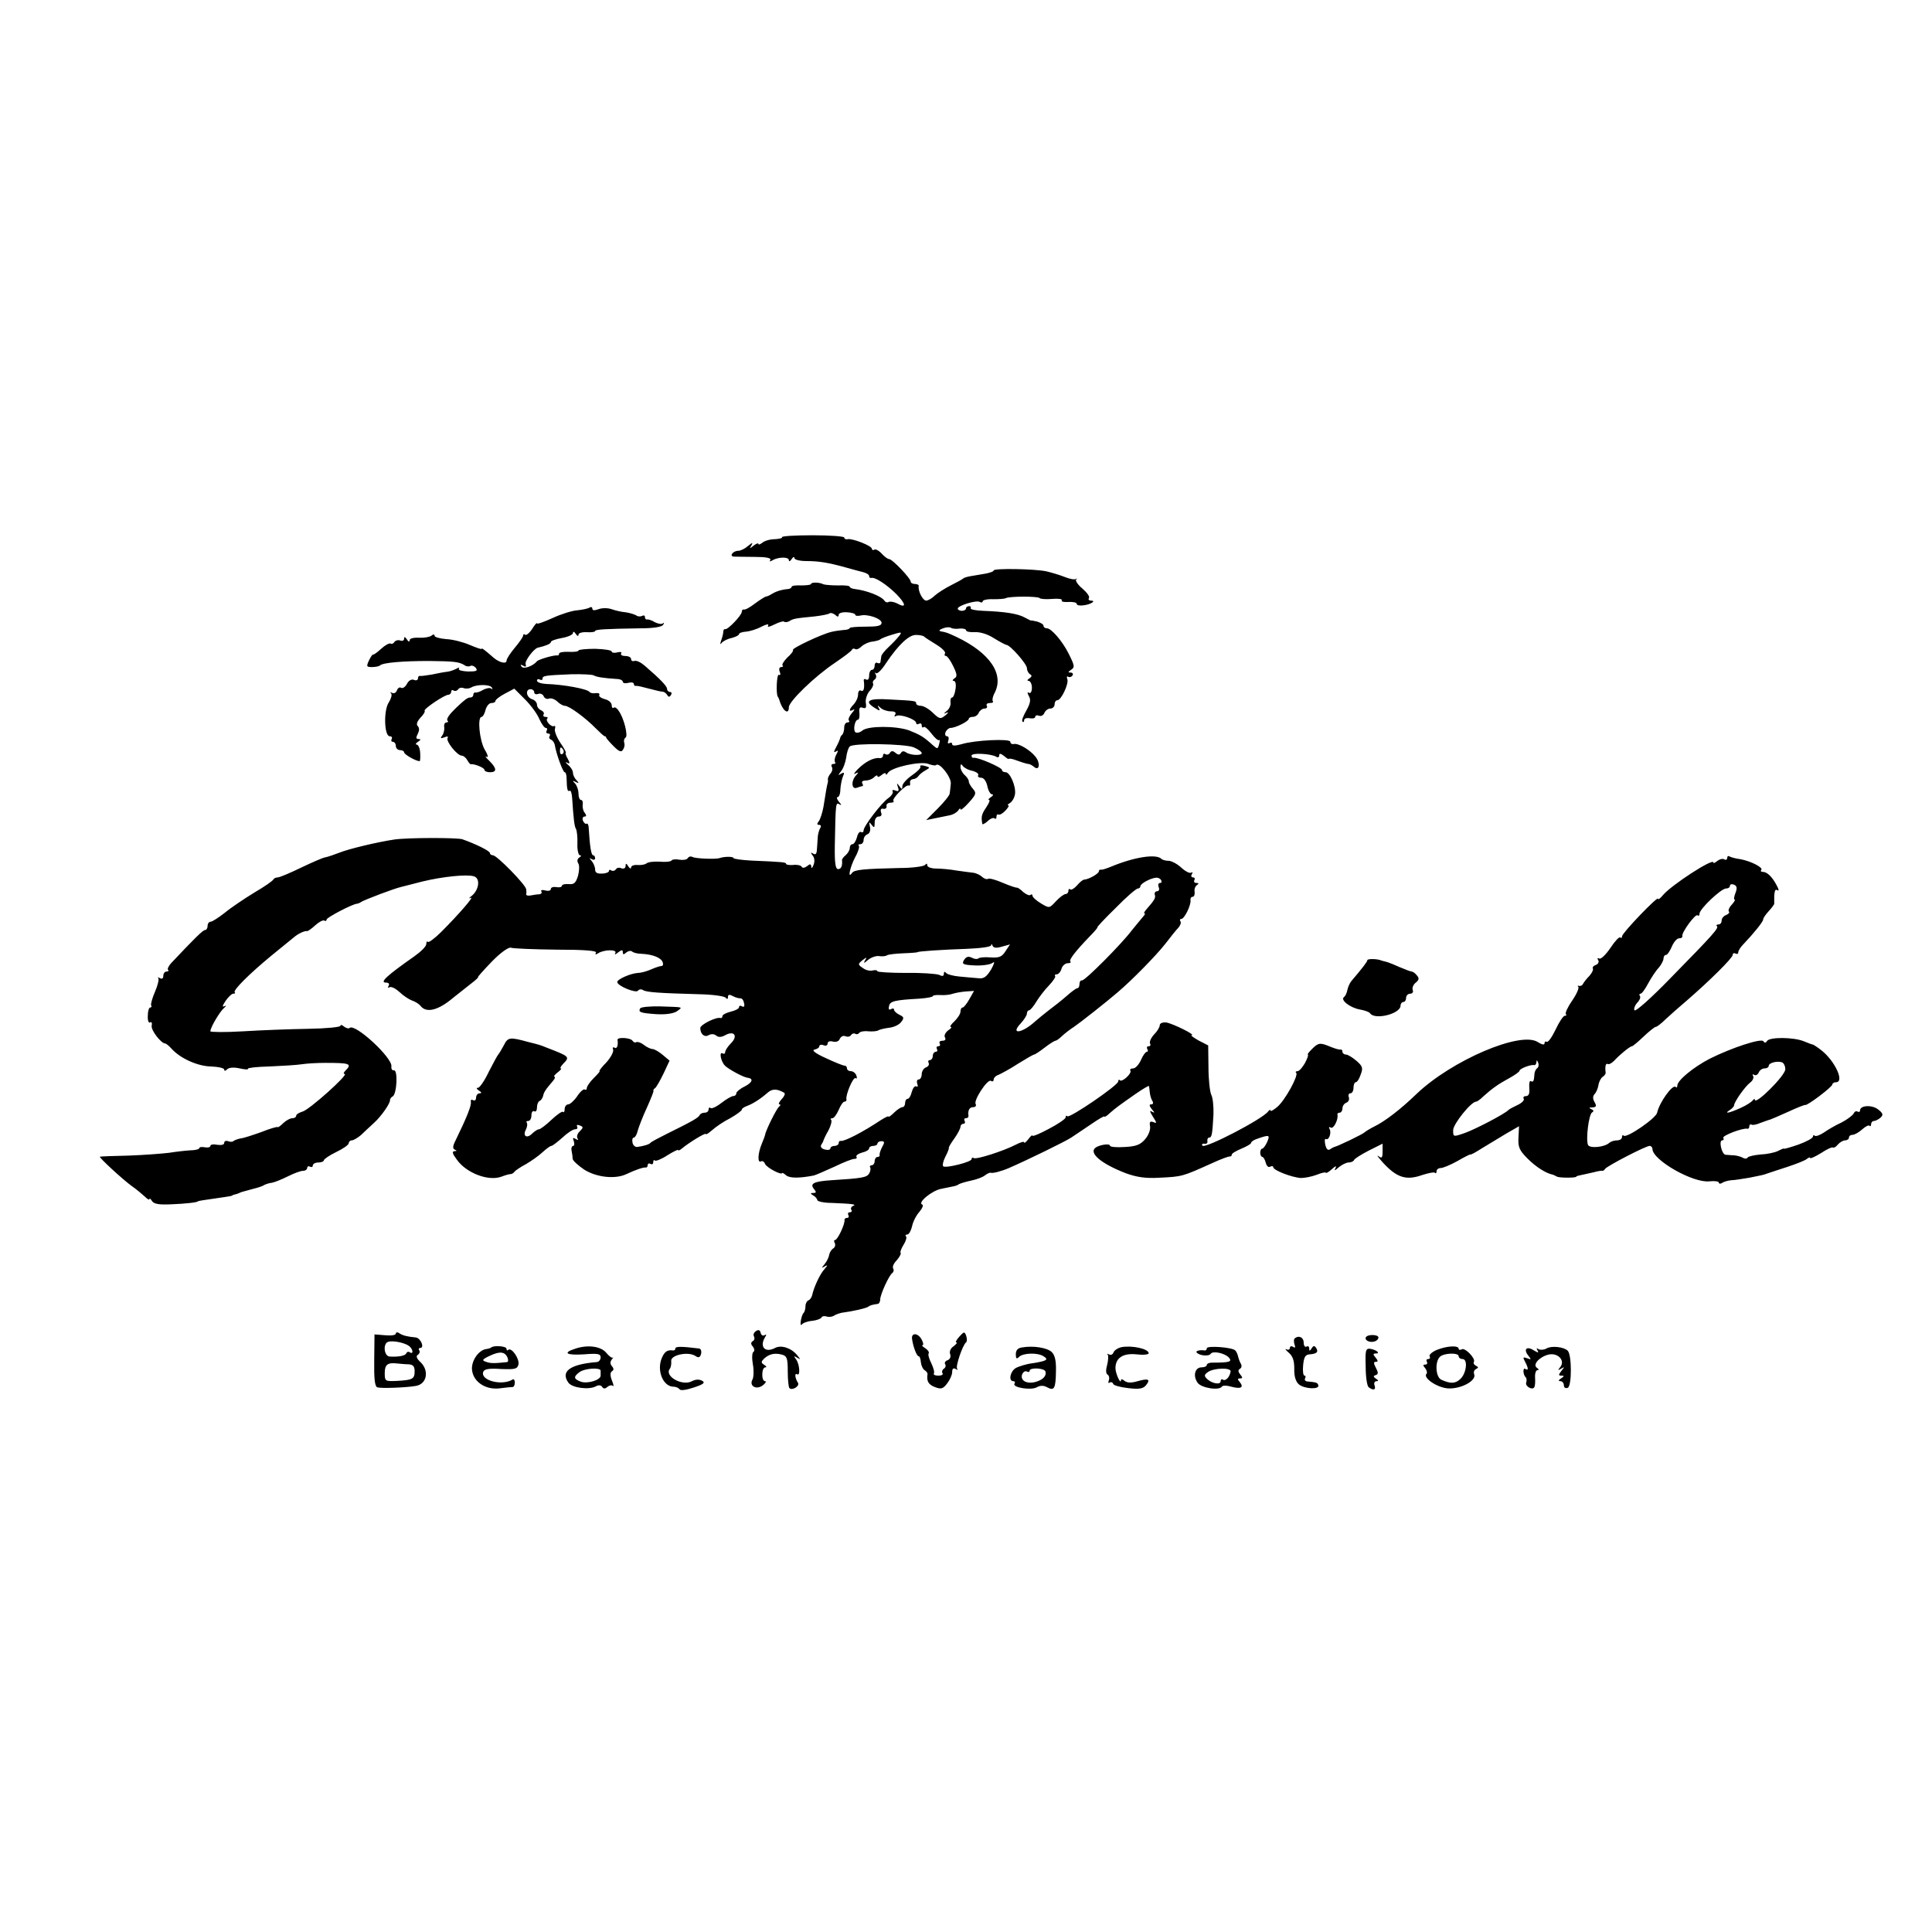 <?xml version="1.0" standalone="no"?>
<!DOCTYPE svg PUBLIC "-//W3C//DTD SVG 20010904//EN"
 "http://www.w3.org/TR/2001/REC-SVG-20010904/DTD/svg10.dtd">
<svg version="1.0" xmlns="http://www.w3.org/2000/svg"
 width="698pt" height="698pt" viewBox="0 0 698 698"
 preserveAspectRatio="xMidYMid meet">
<g transform="translate(0,698) scale(0.1,-0.1)"
fill="#000000" stroke="none">
<path d="M2825 5039 c3 -3 -9 -6 -26 -7 -17 0 -37 -6 -45 -13 -8 -6 -14 -8
-14 -4 0 4 -8 1 -17 -6 -15 -12 -16 -12 -8 1 6 11 3 10 -12 -2 -11 -10 -27
-18 -36 -18 -19 0 -34 -20 -15 -21 7 0 41 -1 75 -1 41 0 60 -4 56 -11 -4 -6
-1 -7 8 -1 21 12 59 13 59 0 0 -6 5 -4 10 4 5 8 10 10 10 4 0 -6 19 -11 43
-11 46 0 81 -6 142 -23 22 -6 50 -14 63 -17 12 -3 22 -9 22 -14 0 -5 3 -8 8
-7 13 4 56 -24 91 -59 35 -36 36 -52 2 -33 -12 6 -26 8 -31 5 -5 -3 -12 0 -15
5 -10 16 -64 37 -107 42 -10 1 -18 5 -18 8 0 4 -19 6 -42 5 -24 0 -47 2 -53 4
-15 8 -45 8 -45 1 0 -3 -16 -5 -35 -5 -19 1 -35 -1 -35 -5 0 -4 -6 -7 -12 -8
-24 -2 -43 -8 -58 -17 -8 -5 -18 -10 -22 -10 -3 0 -21 -11 -40 -25 -18 -14
-36 -24 -40 -22 -5 1 -8 -3 -8 -8 0 -13 -51 -66 -60 -63 -4 1 -7 -3 -7 -10 0
-7 -4 -21 -8 -32 -4 -12 -3 -15 2 -8 4 6 21 15 36 18 15 4 27 10 27 14 0 4 11
8 25 9 14 1 40 9 56 18 18 9 28 11 24 4 -4 -7 5 -5 23 4 16 8 32 13 35 10 3
-3 12 -2 19 2 14 9 20 10 91 17 26 3 51 8 54 11 3 3 12 1 20 -5 9 -9 13 -8 13
0 0 6 13 10 30 9 17 -1 30 -5 30 -9 0 -4 8 -5 18 -3 26 7 77 -11 77 -26 0 -11
-15 -14 -57 -14 -32 0 -58 -2 -58 -5 0 -3 -10 -7 -22 -7 -13 -1 -33 -4 -45 -7
-37 -9 -144 -60 -138 -65 2 -3 -6 -15 -20 -27 -13 -13 -21 -26 -18 -29 4 -3 1
-6 -5 -6 -6 0 -9 -7 -5 -17 4 -9 2 -14 -3 -11 -8 5 -11 -70 -4 -79 2 -2 3 -6
5 -10 11 -40 35 -59 35 -28 0 21 94 112 166 160 32 22 61 43 62 48 2 4 7 5 12
2 5 -3 15 2 23 10 9 8 26 16 39 17 13 2 25 5 28 8 3 3 22 11 43 17 35 11 37
10 25 -5 -7 -9 -24 -27 -38 -40 -14 -13 -26 -28 -26 -33 -1 -5 -2 -14 -3 -20
0 -5 -5 -7 -11 -4 -5 3 -10 -1 -10 -9 0 -9 -4 -16 -10 -16 -5 0 -10 -9 -10
-21 0 -12 -4 -17 -11 -14 -6 4 -10 1 -8 -6 3 -27 -1 -40 -11 -34 -5 3 -10 -3
-10 -14 0 -11 -7 -26 -15 -35 -18 -18 -20 -30 -2 -20 6 4 4 -2 -6 -13 -9 -11
-14 -23 -10 -26 3 -4 1 -7 -5 -7 -7 0 -12 -8 -12 -18 0 -10 -3 -22 -7 -26 -5
-4 -8 -11 -8 -14 -1 -4 -7 -18 -14 -31 -9 -17 -10 -21 -1 -16 9 6 9 3 1 -12
-6 -11 -7 -23 -4 -27 3 -3 1 -6 -6 -6 -7 0 -9 -5 -6 -10 4 -6 2 -17 -4 -24 -7
-8 -11 -18 -10 -22 1 -5 0 -11 -1 -14 -2 -6 -6 -27 -15 -85 -4 -22 -12 -46
-17 -52 -7 -9 -7 -13 1 -13 7 0 9 -5 4 -12 -4 -7 -9 -24 -9 -38 -1 -14 -2 -33
-3 -43 -1 -12 -5 -16 -13 -11 -10 6 -10 4 -2 -7 7 -8 8 -22 3 -34 -4 -11 -8
-14 -8 -6 -1 10 -4 11 -15 2 -9 -7 -17 -8 -20 -2 -3 5 -17 8 -31 6 -14 -1 -25
1 -25 4 0 6 -11 7 -127 12 -35 2 -63 6 -63 9 0 6 -33 6 -50 0 -14 -5 -89 -2
-98 4 -6 3 -13 2 -17 -4 -3 -6 -17 -8 -30 -6 -14 3 -27 1 -29 -3 -3 -4 -22 -6
-42 -4 -21 1 -42 -1 -48 -6 -6 -5 -21 -7 -33 -6 -13 1 -23 -3 -23 -9 0 -6 -5
-4 -10 4 -7 12 -10 12 -10 1 0 -7 -6 -11 -15 -8 -8 4 -17 2 -20 -4 -4 -5 -11
-7 -16 -4 -5 4 -9 3 -9 -2 0 -4 -11 -9 -25 -9 -17 -1 -25 3 -25 15 0 9 -6 23
-12 30 -10 11 -10 13 0 7 6 -4 12 -2 12 3 0 6 -3 11 -7 11 -7 0 -12 31 -16 97
0 12 -4 20 -8 17 -4 -2 -9 3 -13 11 -3 8 0 15 6 15 7 0 7 4 1 13 -6 6 -9 20
-8 30 2 9 -1 17 -6 17 -5 0 -9 10 -9 23 0 13 -6 29 -12 36 -11 11 -10 12 2 6
12 -6 13 -5 3 6 -7 7 -13 19 -13 27 0 8 -8 21 -18 29 -9 8 -11 11 -4 8 11 -6
12 -3 3 14 -7 11 -9 21 -7 21 3 0 -6 17 -20 37 -13 20 -22 43 -19 50 2 8 1 12
-3 10 -9 -6 -33 19 -25 27 4 3 1 6 -6 6 -7 0 -10 4 -7 9 3 5 -1 11 -9 15 -8 3
-15 12 -15 20 0 8 -8 17 -18 20 -21 7 -25 36 -5 36 7 0 13 -5 13 -11 0 -6 6
-9 14 -6 8 3 17 -1 20 -8 3 -8 12 -12 19 -9 8 3 21 -2 30 -10 9 -9 21 -16 28
-16 15 0 74 -43 112 -82 15 -15 29 -28 32 -28 3 0 5 -2 5 -5 0 -2 12 -16 27
-31 20 -20 28 -23 34 -12 5 7 7 18 4 25 -2 7 0 15 5 18 10 6 -6 72 -25 97 -6
10 -15 15 -18 11 -4 -3 -7 1 -7 9 0 9 -11 19 -25 22 -14 4 -23 11 -20 15 3 5
-3 8 -12 7 -10 -2 -20 0 -23 4 -7 11 -94 27 -157 29 -18 1 -33 6 -33 12 0 5 5
7 10 4 6 -3 10 -2 10 3 0 11 10 12 103 16 39 1 77 -1 82 -4 10 -6 36 -10 83
-13 12 0 22 -5 22 -10 0 -5 9 -7 20 -4 11 3 20 1 20 -4 0 -5 3 -8 8 -7 4 1 25
-4 47 -10 22 -6 44 -11 49 -11 5 0 12 -5 16 -11 5 -9 9 -9 14 -1 4 6 2 11 -3
11 -6 0 -11 5 -11 11 0 10 -25 36 -82 85 -13 11 -29 19 -36 16 -7 -2 -12 1
-12 7 0 6 -9 11 -21 11 -11 0 -18 4 -15 9 4 5 -3 7 -14 4 -11 -3 -20 -1 -20 3
0 5 -27 9 -60 10 -33 0 -60 -3 -60 -6 0 -4 -16 -6 -35 -5 -19 1 -35 -2 -35 -6
0 -5 -3 -8 -7 -7 -11 2 -67 -14 -73 -21 -15 -18 -49 -30 -56 -19 -5 7 -3 8 6
3 9 -6 12 -4 9 6 -4 11 30 56 44 59 27 6 47 14 47 20 0 5 18 11 40 15 22 4 40
12 40 18 0 7 5 5 10 -3 5 -8 10 -10 10 -3 0 6 13 10 30 9 17 -1 30 1 30 4 0 6
34 8 162 10 49 0 80 5 84 13 4 7 4 9 -1 5 -4 -4 -17 -2 -29 4 -11 7 -24 11
-28 10 -5 -1 -8 3 -8 9 0 5 -4 7 -10 4 -5 -3 -16 -3 -22 2 -7 4 -24 9 -38 11
-14 1 -36 6 -50 11 -14 5 -35 5 -48 0 -14 -5 -22 -5 -22 2 0 6 -5 7 -10 4 -6
-4 -26 -8 -45 -10 -18 -1 -59 -14 -89 -28 -31 -14 -56 -23 -56 -19 0 4 -8 -5
-18 -21 -10 -15 -22 -24 -25 -20 -4 3 -7 2 -7 -3 0 -5 -14 -25 -30 -44 -16
-19 -30 -40 -30 -47 0 -13 -26 -7 -47 11 -33 29 -43 36 -43 32 0 -3 -19 4 -43
14 -23 10 -61 20 -85 21 -23 2 -42 7 -42 12 0 6 -5 6 -12 0 -7 -5 -28 -8 -45
-7 -20 1 -33 -3 -33 -9 0 -7 -5 -6 -10 3 -6 9 -10 11 -10 3 0 -7 -6 -10 -14
-7 -8 3 -17 0 -21 -5 -3 -6 -10 -9 -14 -6 -5 2 -20 -6 -34 -19 -14 -13 -27
-22 -29 -21 -2 2 -8 -7 -15 -21 -10 -22 -9 -24 11 -24 13 0 26 3 29 6 10 10
83 16 177 16 91 -1 108 -3 128 -15 6 -5 16 -6 21 -3 5 3 14 0 20 -7 8 -11 2
-13 -28 -13 -22 1 -37 5 -33 10 3 5 -1 5 -9 0 -8 -4 -23 -10 -34 -11 -11 -1
-36 -6 -55 -10 -19 -3 -38 -6 -42 -5 -5 1 -8 -3 -8 -9 0 -6 -7 -9 -15 -5 -9 3
-19 -3 -25 -15 -6 -11 -15 -17 -21 -14 -5 4 -12 -1 -15 -9 -3 -9 -11 -13 -18
-9 -6 3 -8 2 -3 -2 4 -5 0 -19 -8 -32 -20 -29 -17 -123 3 -123 7 0 10 -4 7
-10 -3 -5 -1 -10 4 -10 6 0 11 -7 11 -15 0 -8 7 -15 15 -15 8 0 15 -4 15 -8 0
-8 43 -32 56 -32 2 0 3 14 2 30 -1 17 -7 30 -13 30 -5 0 -3 5 5 10 11 7 11 10
2 10 -9 0 -10 5 -3 18 6 12 7 22 0 29 -6 6 -2 17 10 30 11 11 18 23 15 25 -5
6 72 58 86 58 5 0 10 5 10 11 0 5 4 8 9 4 5 -3 12 -1 16 4 3 6 12 8 20 5 8 -3
20 -2 27 2 19 12 68 12 75 0 3 -6 3 -8 -2 -4 -4 4 -17 2 -29 -4 -11 -7 -24
-11 -28 -10 -5 1 -8 -3 -8 -8 0 -6 -5 -10 -11 -10 -10 0 -18 -6 -51 -37 -25
-24 -37 -41 -31 -47 4 -3 1 -6 -4 -6 -6 0 -10 -8 -8 -17 1 -10 -2 -24 -8 -31
-7 -9 -5 -11 8 -6 11 5 16 3 12 -2 -7 -12 35 -64 51 -64 6 0 15 -7 20 -16 5
-9 11 -16 13 -15 13 2 49 -13 49 -20 0 -5 9 -9 20 -9 26 0 25 14 -2 41 -13 12
-17 19 -10 15 7 -5 5 7 -7 26 -19 34 -27 118 -11 118 4 0 11 11 14 25 4 14 13
25 21 25 8 0 15 3 15 8 0 4 15 16 34 26 l34 18 39 -39 c22 -22 45 -54 52 -72
8 -17 18 -31 23 -31 5 0 6 -4 3 -10 -3 -5 -1 -10 5 -10 6 0 9 -4 6 -9 -4 -5
-1 -11 4 -13 6 -2 12 -10 14 -18 6 -36 30 -100 36 -100 4 0 7 -10 7 -22 1 -40
3 -49 11 -45 4 3 8 -9 9 -26 5 -75 8 -103 14 -112 3 -5 6 -29 5 -53 -1 -23 4
-42 9 -42 6 0 5 -4 -2 -8 -7 -4 -9 -13 -4 -21 5 -7 4 -28 -1 -46 -8 -26 -15
-31 -34 -29 -13 1 -24 -2 -24 -6 0 -5 -9 -7 -20 -5 -11 2 -20 -1 -20 -7 0 -6
-9 -8 -20 -5 -11 3 -18 1 -14 -4 3 -5 -1 -9 -8 -10 -7 0 -21 -2 -30 -4 -10 -2
-17 0 -17 3 1 4 1 13 0 19 -1 16 -106 123 -120 123 -6 0 -11 4 -11 8 0 8 -54
34 -100 50 -20 6 -196 6 -245 -1 -61 -9 -166 -34 -200 -48 -16 -6 -38 -14 -48
-16 -10 -1 -50 -19 -90 -38 -39 -19 -77 -35 -84 -35 -6 0 -13 -3 -15 -7 -2 -5
-32 -26 -68 -47 -36 -22 -84 -54 -107 -73 -23 -18 -46 -33 -52 -33 -6 0 -11
-7 -11 -15 0 -8 -4 -15 -9 -15 -8 0 -40 -32 -123 -120 -9 -10 -14 -21 -11 -24
4 -3 1 -6 -5 -6 -7 0 -12 -7 -12 -16 0 -9 -5 -12 -12 -8 -7 4 -10 4 -6 0 3 -4
-2 -26 -12 -49 -10 -23 -16 -45 -14 -49 3 -4 1 -8 -3 -8 -5 0 -9 -13 -9 -30
-1 -17 3 -27 8 -24 6 4 8 -2 6 -12 -3 -16 34 -64 49 -64 3 0 13 -8 22 -18 32
-36 95 -64 143 -65 27 -1 48 -6 48 -11 0 -6 4 -6 11 1 6 6 23 8 45 3 18 -4 32
-5 30 -1 -2 3 33 7 77 8 45 2 98 5 117 8 19 3 58 5 85 5 89 0 98 -3 73 -28 -7
-7 -8 -12 -3 -12 17 0 -128 -130 -152 -136 -13 -4 -23 -10 -23 -15 0 -5 -6 -9
-14 -9 -8 0 -22 -8 -32 -17 -10 -10 -19 -17 -21 -15 -2 2 -29 -6 -59 -18 -31
-11 -64 -22 -75 -23 -10 -2 -21 -6 -25 -9 -3 -4 -12 -4 -20 -1 -8 3 -14 0 -14
-6 0 -7 -10 -9 -25 -7 -14 3 -25 1 -25 -4 0 -5 -9 -7 -20 -5 -11 2 -20 1 -20
-3 0 -4 -15 -8 -33 -8 -17 -1 -52 -5 -77 -9 -25 -3 -90 -8 -145 -10 -55 -1
-102 -3 -104 -4 -5 -2 83 -83 115 -106 16 -11 36 -28 46 -37 10 -10 18 -15 18
-10 0 4 4 1 9 -7 7 -11 26 -14 69 -12 53 2 97 7 97 11 0 1 18 4 95 15 14 2 26
4 28 5 1 2 7 4 12 5 6 1 12 4 15 5 5 3 6 3 50 15 17 4 35 10 40 14 6 3 18 7
28 8 10 2 35 12 57 23 22 11 46 20 55 20 8 0 15 5 15 11 0 5 5 7 10 4 6 -3 10
-1 10 4 0 6 9 11 20 11 11 0 20 4 20 8 0 4 20 18 45 30 25 12 45 26 45 32 0 5
5 10 11 10 6 0 21 9 33 19 11 11 32 30 46 43 27 24 61 73 59 84 0 4 4 10 10
13 15 10 19 97 4 94 -6 -1 -10 5 -9 14 5 31 -133 158 -151 139 -3 -3 -12 -1
-20 5 -7 6 -13 8 -13 3 0 -5 -53 -10 -118 -11 -64 -1 -170 -5 -234 -9 -65 -4
-118 -3 -118 0 0 14 34 71 49 84 9 8 10 10 2 7 -9 -5 -8 1 4 19 10 14 22 26
28 26 6 0 8 2 5 5 -7 7 52 66 132 132 36 29 72 59 81 66 16 14 40 25 49 23 3
0 16 9 29 21 13 12 28 20 33 17 4 -3 8 -1 8 4 0 7 93 56 110 57 3 0 10 3 16 7
13 8 116 47 141 53 10 3 45 11 78 20 74 18 162 27 187 19 24 -7 19 -48 -7 -70
-11 -8 -13 -12 -5 -8 17 9 -43 -60 -106 -123 -23 -23 -45 -39 -48 -36 -3 4 -6
0 -6 -8 0 -8 -19 -27 -43 -44 -97 -68 -126 -94 -104 -95 11 0 15 -4 11 -12 -4
-6 -3 -8 3 -5 6 4 22 -4 36 -17 15 -14 35 -27 46 -31 10 -3 25 -12 31 -20 21
-26 64 -15 117 30 15 12 30 24 67 53 16 12 26 22 23 22 -2 0 20 25 50 56 32
33 61 53 69 50 7 -3 81 -6 164 -7 103 0 148 -4 143 -11 -4 -7 -1 -8 8 -2 22
14 70 14 62 1 -4 -7 1 -6 10 2 13 10 17 10 17 1 0 -9 3 -10 13 -1 8 6 17 7 21
3 4 -4 20 -8 34 -8 40 -2 70 -14 76 -30 3 -8 1 -14 -4 -14 -5 0 -21 -5 -37
-12 -15 -7 -37 -13 -48 -13 -28 -2 -75 -23 -75 -33 0 -14 69 -42 75 -31 4 5
12 6 18 2 12 -8 58 -11 202 -15 50 -1 93 -7 97 -13 5 -6 8 -5 8 3 0 9 5 10 18
3 9 -5 21 -8 27 -8 5 1 11 -6 13 -17 3 -11 0 -16 -7 -12 -6 4 -11 3 -11 -3 0
-5 -13 -12 -30 -16 -16 -4 -30 -11 -30 -16 0 -5 -3 -8 -7 -7 -15 5 -73 -24
-73 -36 0 -22 15 -35 30 -26 9 5 19 5 27 -1 8 -7 19 -7 33 1 33 18 47 -3 21
-29 -12 -12 -21 -26 -21 -32 0 -5 -4 -8 -9 -5 -14 9 -7 -30 9 -45 14 -13 67
-42 82 -43 21 -3 16 -17 -11 -31 -17 -8 -31 -20 -31 -25 0 -6 -5 -10 -11 -10
-6 0 -25 -11 -43 -25 -18 -14 -36 -22 -39 -18 -4 3 -7 1 -7 -5 0 -7 -6 -12
-14 -12 -8 0 -16 -4 -18 -8 -3 -10 -31 -25 -118 -68 -30 -15 -57 -29 -60 -33
-5 -6 -26 -12 -49 -15 -7 0 -15 7 -16 17 -2 9 0 17 5 17 4 0 11 11 14 25 4 14
18 51 33 83 14 31 25 59 24 61 -2 2 1 7 6 10 4 3 18 27 30 52 l22 47 -25 21
c-13 11 -30 21 -37 21 -6 0 -21 7 -31 15 -10 8 -22 12 -27 10 -4 -3 -10 -1
-14 5 -7 11 -56 14 -54 3 3 -20 -2 -34 -11 -28 -5 3 -8 0 -5 -7 3 -7 -8 -28
-24 -46 -17 -17 -28 -32 -25 -32 3 0 -7 -11 -21 -25 -14 -14 -25 -30 -25 -36
0 -6 -4 -8 -8 -5 -4 2 -17 -9 -27 -25 -11 -16 -26 -29 -32 -29 -7 0 -13 -8
-13 -17 0 -9 -3 -14 -6 -10 -3 3 -22 -10 -42 -29 -20 -19 -40 -34 -45 -34 -5
0 -15 -7 -24 -15 -19 -20 -36 -10 -23 14 5 10 6 21 3 25 -3 3 -1 6 5 6 7 0 12
9 12 21 0 11 5 17 10 14 6 -3 10 3 10 14 0 10 4 21 9 23 5 2 11 10 13 18 3 14
7 21 36 55 7 8 9 15 5 15 -4 0 1 7 11 15 11 8 16 15 12 15 -4 0 0 7 8 16 26
26 24 27 -59 59 -22 9 -28 11 -65 20 -69 19 -75 18 -90 -12 -8 -15 -17 -30
-20 -33 -3 -3 -18 -31 -34 -62 -15 -32 -33 -58 -39 -58 -7 0 -6 -4 3 -10 10
-6 11 -10 3 -10 -7 0 -13 -7 -13 -16 0 -8 -5 -12 -11 -9 -6 4 -9 1 -8 -6 3
-12 -14 -55 -56 -141 -10 -20 -10 -28 -1 -32 7 -3 7 -5 -2 -5 -10 -1 -7 -10 8
-30 34 -49 115 -80 162 -62 13 5 27 9 32 9 5 0 12 4 15 9 3 4 22 17 41 27 19
11 46 30 60 43 14 13 28 23 32 23 4 0 22 14 40 30 18 17 38 30 46 30 7 0 10 4
7 10 -3 6 1 7 9 4 14 -5 14 -8 1 -21 -9 -8 -12 -19 -9 -25 5 -7 2 -8 -6 -3
-10 6 -12 4 -7 -8 3 -10 2 -17 -2 -17 -5 0 -8 -8 -6 -17 2 -10 4 -24 4 -30 1
-7 20 -24 42 -39 45 -28 112 -35 152 -16 34 16 61 25 70 24 4 -1 7 3 7 9 0 5
5 7 10 4 6 -3 10 -1 10 6 0 7 3 10 6 6 3 -3 24 5 45 19 21 13 39 22 39 19 0
-3 6 -1 13 5 26 22 87 59 87 53 0 -4 10 3 23 14 12 11 41 31 65 43 23 13 42
27 42 31 0 4 8 9 18 13 20 7 49 25 75 48 17 15 34 15 60 0 5 -2 1 -13 -9 -23
-9 -10 -13 -19 -8 -19 5 0 4 -4 -1 -8 -9 -6 -48 -85 -51 -102 0 -3 -6 -18 -12
-33 -14 -33 -16 -70 -3 -63 5 3 12 -1 15 -9 5 -13 59 -42 62 -33 0 2 7 -2 15
-9 13 -10 48 -10 99 0 8 2 42 17 75 32 33 16 66 29 72 28 7 0 10 3 7 8 -2 5 7
11 21 15 14 3 25 10 25 15 0 5 7 9 15 9 8 0 15 4 15 8 0 5 7 9 14 9 12 0 13
-4 3 -21 -6 -12 -10 -24 -9 -28 1 -5 -2 -8 -8 -8 -5 0 -10 -7 -10 -15 0 -8 -5
-15 -11 -15 -5 0 -8 -4 -5 -8 2 -4 1 -14 -4 -22 -9 -14 -24 -17 -136 -24 -63
-4 -80 -12 -63 -32 9 -11 8 -14 -2 -14 -12 0 -12 -2 -1 -9 8 -4 14 -12 15 -17
1 -5 25 -10 52 -10 73 -3 92 -5 77 -11 -6 -2 -10 -9 -6 -14 3 -5 0 -9 -6 -9
-6 0 -8 -4 -5 -10 3 -5 1 -10 -4 -10 -6 0 -10 -3 -10 -7 3 -14 -25 -73 -34
-73 -4 0 -5 -5 -1 -11 3 -6 1 -15 -5 -19 -7 -4 -13 -14 -15 -22 -1 -9 -8 -24
-16 -34 -13 -16 -13 -17 0 -9 11 6 11 4 -2 -11 -17 -19 -38 -66 -44 -94 -2 -8
-8 -16 -13 -18 -6 -2 -11 -12 -11 -21 0 -10 -3 -21 -7 -25 -4 -3 -8 -17 -10
-29 -2 -12 0 -17 4 -12 5 6 22 12 38 13 17 2 31 8 33 12 2 5 10 6 17 4 8 -3
20 -2 27 2 7 5 20 9 28 11 45 6 86 16 95 21 10 7 16 8 35 11 6 0 10 8 10 16 0
18 32 88 44 96 5 4 6 11 3 16 -4 6 2 19 13 30 10 12 16 23 14 26 -3 3 2 16 10
29 9 14 13 28 9 31 -3 4 -1 7 5 7 6 0 13 13 17 29 3 16 15 40 26 52 11 13 16
25 11 27 -19 6 35 51 69 57 19 4 39 8 44 9 6 1 15 4 20 8 6 3 26 9 45 13 19 4
41 12 49 19 8 6 17 10 20 9 7 -3 38 5 66 17 69 30 204 96 225 110 14 9 46 31
73 49 26 18 47 30 47 27 0 -3 9 2 19 12 23 20 31 26 94 70 26 18 48 31 48 28
1 -3 2 -14 3 -23 1 -10 5 -24 9 -30 5 -8 3 -13 -4 -13 -8 0 -7 -5 2 -17 12
-14 12 -15 0 -9 -8 6 -7 -1 4 -18 15 -23 15 -26 2 -20 -12 4 -15 1 -12 -15 2
-12 -5 -32 -18 -47 -17 -20 -33 -26 -74 -28 -29 -2 -53 0 -53 5 0 8 -33 4 -50
-6 -30 -19 17 -59 108 -94 39 -14 71 -19 120 -16 84 4 83 4 192 53 30 14 58
24 63 24 4 -1 7 2 7 6 0 5 16 14 35 22 19 8 35 17 35 21 0 4 10 11 23 15 43
15 46 14 35 -12 -6 -13 -14 -24 -18 -24 -4 0 -7 -7 -7 -15 0 -8 4 -15 8 -15 3
0 9 -9 12 -21 3 -12 10 -18 16 -14 6 3 11 2 11 -2 0 -11 67 -37 100 -39 14 0
40 5 58 12 17 7 32 10 32 7 0 -3 10 2 22 13 13 12 18 13 13 4 -6 -11 -3 -10
12 3 11 9 27 17 35 17 9 0 18 4 20 9 2 5 26 20 53 34 l50 25 0 -28 c0 -24 -3
-26 -15 -17 -8 6 -1 -4 15 -22 51 -56 85 -67 144 -46 22 7 42 11 45 8 3 -4 6
-1 6 5 0 7 7 12 15 12 8 0 35 11 60 25 24 14 46 25 47 24 2 -2 21 9 43 23 22
13 61 37 86 52 l47 27 -2 -41 c-2 -34 3 -46 33 -76 30 -30 66 -53 91 -58 3 -1
10 -4 15 -7 9 -5 70 -5 70 0 0 2 9 4 19 6 11 2 31 7 45 10 14 4 28 6 30 5 2
-1 7 2 10 7 8 11 147 83 161 83 5 0 10 -5 10 -11 0 -40 147 -124 206 -117 19
2 34 0 34 -5 0 -4 6 -5 13 0 6 4 21 8 32 9 11 0 40 5 65 9 49 10 48 9 70 17 8
3 40 13 70 23 30 10 61 22 68 28 6 5 12 7 12 3 0 -3 18 5 39 18 21 14 41 23
43 20 3 -2 11 2 18 11 7 8 19 15 26 15 8 0 14 5 14 10 0 6 6 10 13 10 7 0 23
9 34 19 12 11 24 17 27 14 3 -4 6 -1 6 5 0 7 5 12 10 12 6 0 17 6 24 12 11 10
9 16 -9 30 -22 17 -65 15 -65 -4 0 -5 -4 -7 -9 -4 -5 3 -11 0 -14 -7 -3 -6
-22 -21 -43 -32 -22 -10 -51 -27 -65 -37 -14 -9 -29 -15 -33 -11 -3 3 -6 2 -6
-3 0 -6 -24 -19 -52 -29 -29 -10 -53 -17 -53 -15 0 2 -9 -2 -21 -8 -11 -6 -40
-12 -63 -13 -23 -2 -45 -7 -47 -11 -3 -5 -11 -5 -17 -1 -7 4 -21 8 -32 9 -11
0 -25 2 -31 2 -14 2 -25 52 -12 52 5 0 7 4 4 9 -5 8 71 37 87 33 4 -1 7 3 7 9
0 5 3 8 8 6 4 -3 18 0 32 6 14 5 30 11 35 12 6 2 36 15 67 29 32 15 59 25 60
24 5 -5 98 65 98 74 0 4 6 8 13 8 32 0 -3 76 -52 115 -14 11 -28 20 -31 21 -3
0 -18 6 -33 12 -36 15 -124 16 -133 1 -4 -7 -9 -8 -13 -1 -7 12 -114 -23 -194
-63 -58 -30 -117 -78 -117 -97 0 -6 -3 -9 -6 -5 -11 11 -59 -56 -67 -93 -4
-20 -110 -93 -121 -83 -3 4 -6 1 -6 -5 0 -7 -8 -12 -18 -12 -10 0 -22 -4 -28
-9 -17 -16 -72 -21 -77 -7 -8 21 3 110 15 117 7 4 6 8 -3 12 -10 4 -8 6 4 6
14 1 16 5 8 19 -7 12 -7 22 0 29 5 5 12 20 14 33 2 13 10 27 16 30 6 4 10 10
10 14 -3 22 0 36 7 32 5 -3 15 3 24 12 20 22 57 52 64 52 3 0 22 16 42 35 20
19 40 35 44 35 4 0 20 12 36 28 16 15 50 45 76 67 81 70 166 154 166 165 0 6
5 8 10 5 6 -3 10 -1 10 4 0 6 8 19 18 29 39 41 72 82 72 90 0 5 9 18 20 30 11
12 20 24 20 27 -1 42 2 55 11 49 7 -4 6 2 -2 17 -16 31 -35 49 -50 49 -7 0 -9
3 -6 7 9 8 -37 32 -76 39 -17 2 -34 7 -39 10 -4 3 -8 0 -8 -6 0 -6 -5 -8 -10
-5 -6 4 -17 1 -25 -5 -8 -7 -15 -10 -15 -6 0 17 -152 -82 -182 -118 -10 -12
-18 -18 -18 -13 0 11 -130 -124 -130 -136 0 -6 -3 -7 -6 -4 -4 4 -20 -14 -36
-38 -17 -25 -35 -42 -40 -38 -7 3 -8 1 -4 -6 4 -6 0 -14 -8 -17 -9 -3 -14 -9
-11 -14 2 -4 -4 -16 -13 -26 -10 -10 -20 -23 -23 -29 -2 -5 -8 -8 -14 -7 -5 2
-7 0 -3 -3 4 -4 -6 -27 -22 -50 -16 -23 -26 -45 -23 -49 4 -3 2 -6 -4 -6 -5 0
-20 -22 -33 -50 -13 -27 -27 -47 -32 -44 -4 3 -8 0 -8 -6 0 -6 -10 -4 -24 5
-62 41 -311 -66 -438 -187 -58 -56 -114 -99 -153 -118 -16 -8 -32 -18 -35 -21
-5 -6 -98 -51 -110 -53 -3 -1 -10 -5 -16 -9 -7 -4 -13 3 -16 18 -3 13 -2 22 2
20 11 -7 22 24 13 37 -3 6 -1 8 5 4 10 -6 28 30 24 47 -1 4 2 7 8 7 5 0 10 7
10 15 0 9 6 18 14 21 8 3 12 12 9 20 -3 8 0 14 6 14 6 0 11 9 11 20 0 11 4 20
8 20 5 0 13 12 18 28 9 23 7 30 -15 49 -15 13 -32 23 -38 23 -7 0 -13 5 -13
10 0 6 -3 9 -7 8 -5 -1 -21 4 -36 10 -38 16 -44 15 -67 -8 -11 -11 -18 -20
-15 -20 3 0 -1 -13 -10 -30 -9 -16 -21 -30 -27 -30 -6 0 -9 -3 -5 -6 9 -9 -39
-97 -67 -122 -14 -12 -26 -19 -26 -14 0 4 -4 2 -8 -3 -18 -27 -230 -137 -238
-124 -3 5 0 8 8 7 7 -2 12 3 10 10 -1 6 2 12 6 12 10 0 12 10 16 83 1 28 -2
61 -8 72 -5 11 -10 55 -10 99 l-1 79 -35 18 c-19 11 -30 19 -25 19 18 0 -70
43 -92 46 -13 1 -23 -3 -23 -10 0 -7 -9 -22 -21 -34 -11 -12 -17 -27 -14 -32
3 -6 1 -10 -5 -10 -6 0 -8 -4 -5 -10 3 -5 3 -10 -2 -10 -4 0 -14 -13 -21 -30
-8 -17 -20 -30 -28 -30 -9 0 -13 -4 -10 -8 6 -10 -30 -43 -38 -35 -3 4 -6 2
-6 -4 0 -14 -176 -134 -184 -126 -3 4 -6 2 -6 -4 0 -5 -27 -24 -60 -41 -33
-18 -60 -29 -60 -25 0 4 -7 -2 -15 -13 -8 -10 -15 -16 -15 -11 0 4 -14 0 -31
-9 -45 -23 -142 -54 -151 -48 -4 3 -8 1 -8 -4 0 -10 -91 -33 -102 -26 -4 3 -1
18 7 34 9 17 14 31 13 32 -2 2 7 17 20 35 12 17 22 36 22 42 0 6 5 11 11 11 5
0 7 5 4 10 -3 6 -1 10 4 10 6 0 10 3 10 8 -3 20 3 32 17 32 8 0 12 5 9 11 -9
13 43 92 55 84 6 -4 10 -1 10 5 0 6 8 14 18 17 9 4 41 21 70 40 29 18 55 33
58 33 3 0 20 11 38 25 18 14 36 25 39 25 4 0 15 8 25 18 10 9 29 24 42 32 22
15 115 88 158 125 53 45 139 133 172 175 19 25 40 51 47 58 7 8 11 18 8 23 -4
5 -2 9 3 9 11 0 36 51 33 68 -1 6 2 12 8 12 5 0 8 8 7 18 -2 9 2 20 8 24 8 5
7 8 -2 8 -7 0 -10 5 -7 10 3 6 1 10 -5 10 -6 0 -8 5 -4 12 4 6 3 8 -3 5 -5 -3
-21 5 -36 19 -14 13 -35 24 -45 24 -10 0 -22 3 -26 7 -19 19 -98 7 -184 -29
-15 -6 -30 -11 -34 -10 -5 1 -8 -2 -8 -6 0 -8 -36 -29 -53 -30 -5 0 -17 -10
-26 -21 -10 -11 -21 -18 -25 -14 -3 3 -6 1 -6 -5 0 -7 -5 -12 -10 -12 -6 0
-22 -12 -35 -26 -24 -26 -24 -26 -54 -8 -17 10 -31 23 -31 28 0 5 -3 6 -7 3
-3 -4 -15 1 -26 10 -10 10 -21 17 -23 16 -2 -1 -24 6 -50 17 -25 11 -50 18
-54 15 -5 -3 -14 0 -22 7 -7 7 -22 14 -33 15 -11 1 -38 5 -60 8 -22 4 -55 7
-72 7 -18 0 -33 5 -33 12 0 7 -3 7 -8 1 -4 -5 -45 -11 -92 -11 -130 -3 -164
-6 -172 -18 -17 -24 -7 21 11 56 11 19 17 39 14 42 -4 3 -1 6 5 6 7 0 12 7 12
15 0 9 6 18 14 21 8 3 12 14 9 27 -4 18 -3 19 6 7 9 -12 11 -11 11 8 0 13 6
22 15 22 9 0 12 6 8 15 -3 10 0 15 8 13 8 -2 13 3 12 10 -2 6 5 12 14 12 9 0
14 2 11 6 -8 7 45 61 55 56 4 -2 6 2 5 9 -2 7 3 13 10 14 7 0 16 5 20 11 4 6
15 15 26 21 17 10 17 10 -3 16 -12 3 -19 2 -16 -3 3 -4 -11 -18 -30 -31 -19
-13 -35 -31 -35 -39 0 -13 -2 -13 -11 0 -9 12 -10 12 -5 -4 5 -14 2 -17 -9
-12 -9 3 -13 2 -10 -3 3 -5 -4 -16 -15 -24 -25 -17 -90 -102 -90 -117 0 -6 -4
-9 -9 -6 -5 3 -12 -5 -15 -19 -4 -14 -11 -25 -16 -25 -6 0 -10 -6 -10 -14 0
-7 -7 -19 -15 -26 -8 -6 -14 -15 -13 -18 2 -20 -3 -32 -14 -32 -10 0 -13 23
-12 87 3 154 3 155 17 147 8 -5 8 -2 -2 9 -7 9 -10 17 -5 17 5 0 10 12 10 28
1 15 5 36 9 46 7 15 5 17 -6 11 -12 -8 -12 -6 -1 8 8 9 16 31 19 49 2 18 8 37
13 41 12 13 198 10 231 -3 16 -7 29 -16 29 -21 0 -10 -42 -8 -57 3 -7 5 -14 5
-18 -2 -5 -8 -10 -8 -20 0 -9 8 -15 8 -20 0 -3 -6 -11 -8 -16 -5 -5 4 -9 1 -9
-5 0 -6 -6 -10 -12 -9 -20 3 -51 -12 -78 -39 -14 -14 -18 -22 -10 -17 12 6 13
5 3 -6 -19 -20 -17 -53 3 -45 9 3 18 6 20 6 3 0 2 5 -1 10 -3 6 2 10 12 10 11
0 24 5 31 12 7 7 12 8 12 4 0 -5 7 -3 15 4 8 7 15 9 15 4 0 -5 4 -3 8 4 13 20
118 43 146 32 13 -5 26 -7 28 -4 12 11 55 -44 53 -67 -1 -13 -3 -29 -4 -36 0
-6 -20 -31 -43 -54 l-42 -42 34 7 c19 4 44 9 54 11 11 3 23 10 28 17 4 7 8 9
8 4 0 -5 13 5 30 24 27 30 28 35 15 50 -8 9 -15 21 -15 27 0 6 -7 16 -15 23
-8 7 -15 20 -15 29 0 11 3 12 8 4 4 -6 19 -15 35 -18 15 -4 24 -11 21 -16 -3
-5 2 -9 11 -9 9 0 18 -12 22 -30 3 -16 11 -30 17 -30 6 0 4 -5 -4 -10 -8 -5
-11 -10 -7 -10 5 0 0 -12 -10 -27 -17 -25 -19 -34 -14 -60 0 -3 9 1 19 10 10
10 22 14 25 10 4 -3 7 -1 7 6 0 7 3 10 8 8 4 -2 15 4 25 15 9 10 14 18 10 18
-5 0 -2 4 6 9 8 5 16 19 18 32 4 28 -18 79 -34 79 -7 0 -13 3 -13 8 0 9 -88
47 -102 44 -5 -1 -8 2 -8 8 0 11 70 7 89 -4 6 -4 11 -2 11 5 0 8 5 7 17 -2 9
-8 17 -13 17 -11 1 2 9 1 19 -2 9 -3 25 -9 35 -12 9 -3 19 -5 22 -5 3 -1 10
-5 16 -10 20 -16 23 15 5 37 -20 25 -61 49 -78 46 -7 -2 -13 2 -13 8 0 12
-130 6 -177 -9 -22 -6 -33 -6 -33 0 0 6 -4 7 -10 4 -6 -3 -7 1 -4 9 3 9 1 16
-5 16 -6 0 -8 7 -5 15 4 8 12 15 18 15 18 0 66 24 66 33 0 4 7 7 15 7 9 0 18
7 21 15 4 8 13 15 21 15 8 0 11 5 8 10 -3 6 2 10 11 10 10 0 14 3 11 6 -3 4
-1 16 5 28 38 69 -15 147 -137 205 -32 15 -38 17 -57 20 -7 2 -4 6 7 10 11 5
25 6 30 3 6 -4 20 -5 33 -3 12 1 22 -2 22 -6 0 -5 14 -8 32 -7 19 1 46 -7 69
-22 21 -13 42 -24 45 -24 13 0 74 -69 74 -84 0 -8 5 -18 11 -22 8 -4 7 -9 -2
-15 -8 -5 -9 -9 -3 -9 6 0 12 -11 12 -25 0 -14 -5 -22 -11 -18 -6 4 -6 0 0
-12 8 -13 5 -27 -9 -52 -11 -19 -18 -37 -14 -40 3 -4 6 -1 6 5 0 6 9 9 20 7
11 -2 20 0 20 5 0 5 6 7 14 4 7 -3 16 2 19 10 4 9 13 16 22 16 8 0 15 7 15 15
0 8 4 15 10 15 14 0 42 60 36 76 -3 8 -2 12 3 9 5 -3 12 -1 16 5 3 5 0 10 -7
10 -10 0 -10 2 0 9 16 10 15 15 -8 61 -23 45 -62 90 -78 90 -7 0 -12 4 -12 9
0 5 -10 11 -22 15 -13 3 -23 5 -23 4 0 -1 -10 4 -23 11 -25 14 -72 21 -149 24
-28 1 -49 5 -46 10 2 4 -1 7 -6 7 -6 0 -11 -4 -11 -8 0 -5 -7 -9 -15 -9 -8 0
-15 4 -15 8 0 11 68 32 80 24 5 -3 10 -2 10 2 0 5 17 9 38 8 20 0 41 1 46 4
15 7 117 7 122 0 2 -3 22 -5 44 -3 23 2 39 0 36 -5 -3 -5 8 -7 24 -6 17 1 30
-2 30 -7 0 -5 11 -7 25 -5 26 3 47 17 26 17 -7 0 -10 4 -7 9 4 5 -7 20 -23 34
-17 14 -27 29 -23 33 4 5 3 6 -1 2 -5 -3 -23 0 -42 8 -18 7 -48 16 -66 20 -45
9 -189 11 -189 3 0 -4 -15 -9 -32 -12 -18 -3 -42 -7 -53 -9 -11 -2 -22 -5 -25
-8 -3 -3 -23 -14 -45 -25 -22 -11 -48 -28 -58 -37 -10 -10 -24 -18 -31 -18
-12 0 -30 34 -27 53 1 4 -6 7 -14 7 -8 0 -15 4 -15 9 0 11 -66 81 -78 81 -5 0
-17 9 -27 20 -10 11 -22 17 -26 14 -5 -3 -9 -1 -9 3 0 11 -70 38 -87 35 -7 -2
-13 1 -13 6 0 4 -51 8 -114 8 -63 0 -113 -3 -111 -7z m515 -360 c3 -3 22 -15
43 -28 20 -12 35 -27 31 -32 -3 -5 -1 -9 4 -9 4 0 16 -16 26 -37 14 -29 15
-38 4 -44 -7 -5 -8 -9 -2 -9 6 0 9 -13 6 -30 -2 -16 -8 -30 -12 -30 -5 0 -7
-8 -6 -17 2 -10 -4 -24 -13 -31 -13 -11 -13 -12 -1 -7 8 4 6 -1 -4 -9 -18 -15
-22 -14 -46 9 -14 14 -34 25 -43 25 -9 0 -17 4 -17 8 0 10 -1 10 -97 15 -76 5
-93 -6 -52 -31 17 -11 20 -11 14 0 -6 10 -5 11 6 1 7 -7 24 -13 37 -13 15 0
21 -4 16 -12 -4 -6 -3 -8 3 -5 14 9 73 -12 73 -25 0 -5 5 -6 10 -3 6 3 10 1
10 -6 0 -7 3 -9 7 -6 3 4 16 -7 28 -23 12 -16 25 -27 28 -24 3 3 3 -3 0 -14
-5 -19 -6 -19 -23 -4 -33 30 -45 37 -85 53 -47 17 -148 17 -169 0 -8 -7 -19
-10 -25 -7 -10 7 -3 46 9 46 4 0 6 11 5 24 -2 18 1 23 12 19 11 -4 14 0 11 18
-2 13 5 33 14 43 10 10 15 23 12 27 -2 4 0 10 6 14 6 4 7 12 4 18 -4 7 -4 9 1
5 4 -4 21 12 36 36 45 67 84 104 110 102 13 0 26 -3 29 -7z m-1305 -408 c3 -5
2 -12 -3 -15 -5 -3 -9 1 -9 9 0 17 3 19 12 6z m2160 -471 c3 -5 2 -10 -4 -10
-6 0 -8 -7 -5 -15 4 -8 1 -15 -6 -15 -6 0 -10 -6 -8 -12 4 -12 -1 -20 -30 -53
-7 -8 -11 -15 -7 -15 4 0 0 -6 -7 -14 -7 -8 -24 -29 -38 -46 -39 -52 -172
-185 -181 -182 -5 1 -9 -5 -9 -13 0 -8 -3 -15 -7 -15 -5 0 -22 -13 -39 -28
-17 -15 -46 -38 -65 -52 -18 -14 -40 -32 -49 -40 -48 -44 -92 -49 -52 -7 12
13 22 29 22 35 0 7 4 12 8 12 4 0 16 14 26 31 10 16 30 43 46 59 15 16 25 31
22 34 -3 3 0 6 6 6 6 0 14 9 17 20 3 11 14 20 22 20 9 0 14 3 10 6 -6 6 18 37
70 91 18 18 30 33 28 33 -3 0 27 32 66 70 38 39 74 70 80 70 5 0 9 4 9 8 0 10
38 30 57 31 6 1 15 -3 18 -9z m2075 -46 c-5 -13 -7 -24 -3 -24 3 0 -1 -8 -10
-18 -10 -10 -14 -22 -11 -25 4 -4 -1 -9 -10 -13 -9 -3 -16 -12 -16 -20 0 -8
-5 -14 -12 -14 -6 0 -9 -3 -5 -6 7 -7 -11 -28 -170 -190 -67 -69 -124 -120
-128 -114 -3 5 1 17 9 26 9 9 14 20 11 25 -4 5 -2 9 2 9 5 0 17 17 28 38 11
20 28 46 38 56 9 11 17 26 17 33 0 7 4 13 9 13 5 0 14 14 21 30 7 17 19 30 26
30 8 0 13 3 12 8 -4 12 48 83 55 75 4 -3 7 -1 7 6 0 17 78 91 96 91 8 0 14 4
14 10 0 5 6 7 14 4 11 -4 13 -12 6 -30z m-2650 -194 l29 8 -16 -24 c-13 -21
-23 -25 -54 -23 -21 2 -41 0 -45 -4 -4 -3 -14 -2 -23 3 -12 6 -20 4 -28 -8 -9
-15 -5 -18 40 -20 27 -1 56 3 64 10 8 6 5 -4 -6 -24 -17 -28 -27 -35 -48 -32
-15 1 -45 4 -67 6 -23 2 -44 8 -48 13 -5 6 -8 5 -8 -3 0 -9 -6 -10 -17 -4 -10
4 -64 8 -120 7 -57 0 -103 3 -103 6 0 4 -8 5 -17 3 -10 -3 -26 1 -36 9 -18 12
-18 14 -1 28 16 12 17 12 9 -1 -6 -11 -4 -11 11 2 11 9 28 15 39 14 11 -2 25
-1 30 3 6 3 33 6 60 7 28 1 50 3 50 4 0 3 87 9 177 12 50 2 88 7 89 13 0 6 3
5 5 -2 4 -8 14 -9 34 -3z m-118 -190 c-9 -16 -20 -30 -24 -30 -5 0 -8 -7 -8
-15 0 -8 -10 -23 -22 -35 -12 -11 -18 -20 -13 -20 5 0 1 -6 -10 -13 -10 -8
-15 -19 -11 -25 4 -7 1 -12 -9 -12 -9 0 -13 -4 -10 -10 3 -5 1 -10 -5 -10 -6
0 -8 -4 -5 -10 3 -5 1 -10 -4 -10 -6 0 -11 -7 -11 -15 0 -8 -5 -15 -11 -15 -5
0 -7 -5 -4 -10 3 -6 -1 -13 -9 -16 -9 -3 -16 -15 -16 -25 0 -10 -5 -19 -11
-19 -6 0 -8 -7 -5 -16 3 -8 2 -12 -4 -9 -5 3 -12 -6 -16 -20 -3 -14 -10 -25
-15 -25 -5 0 -9 -7 -9 -15 0 -8 -4 -15 -10 -15 -5 0 -19 -9 -30 -20 -11 -11
-20 -17 -20 -14 0 3 -12 -3 -28 -13 -66 -44 -131 -77 -144 -75 -5 1 -8 -2 -8
-8 0 -5 -7 -10 -15 -10 -8 0 -15 -4 -15 -9 0 -5 -9 -7 -20 -4 -12 3 -17 10
-13 17 4 6 8 13 8 16 1 3 8 19 18 36 9 17 13 34 10 38 -4 3 -2 6 4 6 6 0 16
14 23 30 7 17 16 30 21 30 5 0 8 3 7 8 -4 15 24 82 33 77 5 -4 6 1 3 9 -3 9
-12 16 -20 16 -8 0 -14 5 -14 10 0 6 -4 10 -9 10 -5 0 -35 12 -67 27 -38 17
-53 29 -41 31 9 2 17 7 17 12 0 5 7 7 15 4 8 -4 15 -1 15 6 0 7 8 10 19 7 12
-3 22 1 25 10 4 8 13 13 21 9 8 -3 17 -1 20 5 4 5 10 7 15 4 5 -3 11 -1 14 3
3 5 18 8 33 6 15 -1 32 0 37 4 6 3 23 7 39 9 17 2 36 11 43 21 11 14 10 18 -7
26 -10 5 -19 13 -19 18 0 5 -5 6 -11 2 -7 -4 -10 0 -7 11 3 18 20 22 110 27
27 2 48 6 48 9 0 3 12 5 28 4 15 -1 35 1 45 5 10 3 31 7 47 8 l29 2 -17 -30z
m2052 -249 c-5 -3 -9 -12 -10 -18 -2 -29 -4 -34 -13 -29 -5 3 -7 -8 -6 -24 2
-21 -2 -30 -12 -30 -8 0 -11 -4 -8 -10 3 -5 -7 -15 -22 -22 -15 -7 -30 -15
-33 -18 -11 -13 -118 -69 -157 -83 -43 -15 -43 -15 -43 10 0 22 65 103 83 103
4 0 15 8 25 18 32 29 56 46 95 67 20 11 37 23 37 27 0 7 41 23 53 20 4 -1 7 4
8 11 0 8 2 8 6 -2 3 -7 2 -16 -3 -20z m896 -4 c0 -23 -110 -132 -110 -110 0 4
-4 3 -8 -3 -4 -5 -23 -18 -44 -27 -39 -18 -63 -23 -38 -7 8 5 15 13 15 17 1
13 39 67 57 81 10 7 15 18 12 24 -4 6 -2 8 3 5 6 -4 13 0 17 8 3 8 12 15 21
15 8 0 15 4 15 9 0 11 30 19 48 13 6 -2 12 -13 12 -25z"/>
<path d="M4940 3511 c0 -5 -14 -24 -59 -77 -5 -7 -11 -20 -13 -30 -2 -11 -7
-22 -12 -26 -15 -10 20 -38 56 -45 18 -3 35 -9 38 -14 17 -25 110 -2 110 28 0
7 5 13 10 13 6 0 10 7 10 15 0 8 7 15 15 15 8 0 12 6 9 13 -3 8 2 20 11 27 12
10 13 16 4 26 -6 8 -15 14 -19 14 -4 0 -25 8 -46 17 -22 10 -43 18 -49 19 -5
1 -12 3 -15 4 -12 6 -50 7 -50 1z"/>
<path d="M2313 3337 c-8 -14 1 -17 58 -21 34 -2 61 2 74 10 23 17 27 15 -58
18 -37 1 -71 -2 -74 -7z"/>
<path d="M2731 2171 c-7 -5 -11 -13 -7 -19 3 -6 2 -14 -4 -17 -8 -5 -8 -11 0
-20 6 -8 7 -16 2 -19 -5 -3 -6 -23 -2 -45 4 -21 3 -46 -1 -54 -14 -24 13 -40
37 -22 10 8 14 15 8 15 -14 0 -13 50 1 50 6 0 4 4 -4 9 -12 8 -12 11 0 23 18
16 37 21 64 14 18 -5 21 -13 21 -60 0 -31 3 -58 6 -61 10 -10 38 7 31 19 -11
17 -13 37 -3 31 12 -8 9 37 -4 54 -9 12 -8 13 4 6 13 -8 13 -7 0 9 -21 26 -58
38 -80 26 -36 -19 -57 4 -36 39 6 9 5 12 -2 7 -6 -3 -12 0 -14 9 -2 10 -8 12
-17 6z"/>
<path d="M1430 2162 c0 -6 -17 -8 -39 -6 l-38 3 -1 -93 c-1 -66 2 -95 11 -98
12 -5 108 -1 140 5 40 7 48 56 16 86 -13 12 -17 21 -10 26 6 3 9 11 6 16 -4 5
-2 9 3 9 17 0 2 36 -16 38 -31 3 -47 7 -59 15 -7 5 -13 4 -13 -1z m48 -45 c14
-11 17 -31 3 -23 -5 4 -11 2 -13 -3 -3 -9 -28 -14 -60 -12 -21 1 -25 47 -6 53
17 6 60 -3 76 -15z m-2 -66 c16 -1 22 -7 22 -25 0 -28 -7 -32 -65 -35 -41 -2
-43 -1 -43 28 0 31 10 39 45 35 11 -1 30 -3 41 -3z"/>
<path d="M3466 2151 c-11 -12 -15 -21 -11 -21 5 0 0 -6 -10 -14 -11 -7 -16
-20 -12 -29 3 -9 -1 -18 -9 -21 -9 -3 -13 -10 -9 -15 3 -5 1 -12 -5 -16 -6 -4
-8 -11 -5 -16 4 -5 -3 -9 -15 -9 -12 0 -19 4 -16 8 3 5 -2 21 -9 36 -8 16 -13
32 -10 36 3 5 -3 13 -12 19 -10 6 -14 11 -10 11 4 0 3 9 -3 20 -13 25 -38 26
-35 3 4 -29 17 -63 24 -63 4 0 7 -10 8 -22 1 -11 7 -24 13 -28 7 -4 11 -10 11
-14 -4 -26 3 -38 26 -47 23 -9 30 -7 45 13 10 13 18 31 18 41 0 12 4 16 13 11
6 -4 9 -4 5 1 -7 7 20 86 32 95 4 3 4 13 1 23 -6 17 -8 17 -25 -2z"/>
<path d="M4935 2149 c-4 -5 1 -12 9 -15 16 -6 36 2 36 14 0 11 -39 12 -45 1z"/>
<path d="M4677 2144 c-3 -3 -3 -13 0 -22 4 -10 2 -13 -5 -8 -7 4 -12 2 -12 -4
0 -6 -6 -8 -12 -5 -7 4 -4 -2 8 -12 15 -13 20 -29 20 -58 -1 -26 5 -46 16 -56
19 -17 75 -20 71 -4 -3 10 -7 11 -39 14 -8 0 -12 6 -9 11 3 6 2 10 -2 10 -5 0
-7 17 -5 38 3 30 8 38 24 39 26 2 32 9 23 23 -6 9 -10 9 -16 -1 -7 -11 -9 -11
-9 -1 0 7 -4 10 -10 7 -5 -3 -10 3 -10 14 0 20 -19 28 -33 15z"/>
<path d="M1775 2112 c-2 -2 -10 -5 -19 -6 -26 -4 -51 -39 -51 -70 1 -45 46
-78 99 -72 22 3 44 5 49 5 4 1 7 8 7 17 0 8 -4 13 -8 10 -39 -24 -118 -3 -106
28 4 10 21 13 64 10 50 -2 59 0 63 16 5 20 -25 64 -37 53 -3 -3 -6 -2 -6 4 0
10 -46 13 -55 5z m59 -38 c3 -8 2 -14 -2 -15 -47 -5 -60 -5 -76 1 -16 5 -14 9
14 22 36 17 55 15 64 -8z"/>
<path d="M2077 2107 c-46 -15 -30 -24 33 -20 50 4 60 2 60 -11 0 -9 -7 -17
-15 -17 -96 -8 -131 -34 -101 -75 14 -18 72 -26 98 -13 10 6 19 5 23 -1 5 -8
11 -8 19 -1 7 6 16 8 20 4 4 -4 3 5 -3 19 -7 18 -7 29 0 34 7 4 7 10 0 18 -7
8 -7 16 -1 24 6 7 7 10 4 7 -4 -2 -14 6 -24 18 -19 23 -67 30 -113 14z m93
-79 c0 -5 0 -13 0 -18 0 -16 -47 -30 -71 -22 -27 10 -28 18 -5 35 19 14 76 17
76 5z"/>
<path d="M2440 2108 c0 -4 -3 -7 -7 -7 -21 3 -31 -3 -41 -25 -21 -46 3 -106
42 -106 8 0 17 -4 21 -9 3 -6 24 -3 51 6 37 12 43 18 30 25 -10 5 -23 5 -36
-2 -35 -19 -101 18 -80 45 4 5 6 18 5 27 -4 22 59 36 86 20 13 -9 18 -7 22 7
2 10 -1 18 -7 19 -64 8 -86 8 -86 0z"/>
<path d="M3693 2112 c-16 -2 -23 -10 -23 -25 0 -16 3 -18 12 -9 14 14 67 16
88 2 20 -12 12 -17 -39 -25 -24 -3 -52 -12 -62 -18 -20 -13 -26 -47 -8 -47 5
0 8 -4 4 -9 -8 -14 60 -25 81 -13 12 7 25 7 37 0 26 -14 31 -5 32 58 1 39 -4
59 -16 70 -17 15 -66 23 -106 16z m84 -87 c5 -16 -10 -31 -37 -38 -32 -8 -55
6 -47 28 4 9 11 13 17 10 5 -3 10 -2 10 3 0 12 53 10 57 -3z"/>
<path d="M4052 2113 c-13 -3 -26 -11 -29 -19 -3 -8 -10 -11 -17 -7 -6 3 -8 3
-4 -1 3 -4 2 -21 -2 -37 -5 -17 -5 -31 1 -35 6 -3 8 -13 5 -21 -3 -8 -2 -12 3
-8 5 3 11 1 13 -5 1 -5 26 -12 54 -15 39 -5 54 -2 64 10 18 22 9 26 -30 15
-23 -7 -38 -6 -47 1 -7 6 -13 8 -13 3 0 -19 -20 23 -20 43 0 37 27 55 76 50
24 -3 44 -1 44 4 0 16 -60 29 -98 22z"/>
<path d="M4360 2109 c0 -5 -3 -8 -7 -8 -19 3 -36 -2 -29 -8 10 -11 44 -14 50
-4 8 12 53 2 67 -15 11 -14 0 -17 -63 -17 -10 0 -18 -4 -18 -8 0 -5 -8 -9 -19
-9 -24 0 -32 -31 -14 -56 14 -19 79 -29 88 -13 3 4 18 4 34 -1 34 -9 46 -3 30
17 -9 10 -8 13 1 13 10 0 10 3 1 14 -8 10 -9 16 -1 21 6 3 7 12 3 18 -4 7 -8
18 -10 26 -1 7 -6 18 -10 22 -12 12 -103 18 -103 8z m86 -84 c-3 -19 -17 -35
-27 -30 -5 4 -9 1 -9 -5 0 -14 -31 -9 -49 8 -11 11 -11 15 3 25 21 15 84 17
82 2z"/>
<path d="M5191 2103 c-17 -7 -29 -18 -26 -23 3 -6 1 -10 -5 -10 -6 0 -8 -4 -5
-10 3 -5 1 -10 -6 -10 -8 0 -9 -3 0 -13 6 -8 8 -17 5 -20 -15 -14 37 -50 77
-53 47 -3 104 28 95 51 -3 8 0 16 7 19 9 5 9 7 -1 12 -6 3 -10 9 -7 14 7 12
-33 53 -44 45 -6 -3 -11 -2 -11 2 0 13 -42 11 -79 -4z m79 -23 c0 -5 6 -10 14
-10 20 0 14 -52 -8 -72 -18 -17 -35 -18 -68 -3 -21 8 -25 64 -6 83 14 14 68
16 68 2z"/>
<path d="M5587 2108 c-9 -5 -22 -6 -29 -2 -7 5 -8 3 -3 -5 5 -9 2 -9 -13 0
-26 17 -39 5 -21 -18 12 -15 12 -16 -4 -10 -15 5 -16 4 -7 -13 12 -23 13 -33
1 -26 -10 7 -9 -20 1 -30 4 -3 4 -12 2 -19 -5 -13 22 -29 29 -17 3 4 4 19 3
35 -1 15 3 27 9 27 6 0 5 3 -2 8 -17 11 7 39 41 48 34 8 62 -21 43 -45 -10
-12 -9 -13 3 -6 13 8 13 7 1 -8 -11 -14 -11 -17 0 -17 11 0 11 -2 -1 -10 -10
-6 -11 -10 -2 -10 6 0 12 -7 12 -15 0 -8 6 -12 14 -9 15 6 15 119 0 134 -14
14 -59 19 -77 8z"/>
<path d="M4934 2042 c0 -37 5 -70 11 -74 17 -13 27 -9 21 7 -3 8 0 15 7 15 8
0 8 3 -2 9 -10 7 -10 10 -1 13 10 3 10 9 1 26 -9 17 -9 22 0 22 8 0 8 4 -1 15
-10 12 -10 15 0 15 19 0 3 13 -19 17 -17 2 -19 -4 -17 -65z"/>
</g>
</svg>
